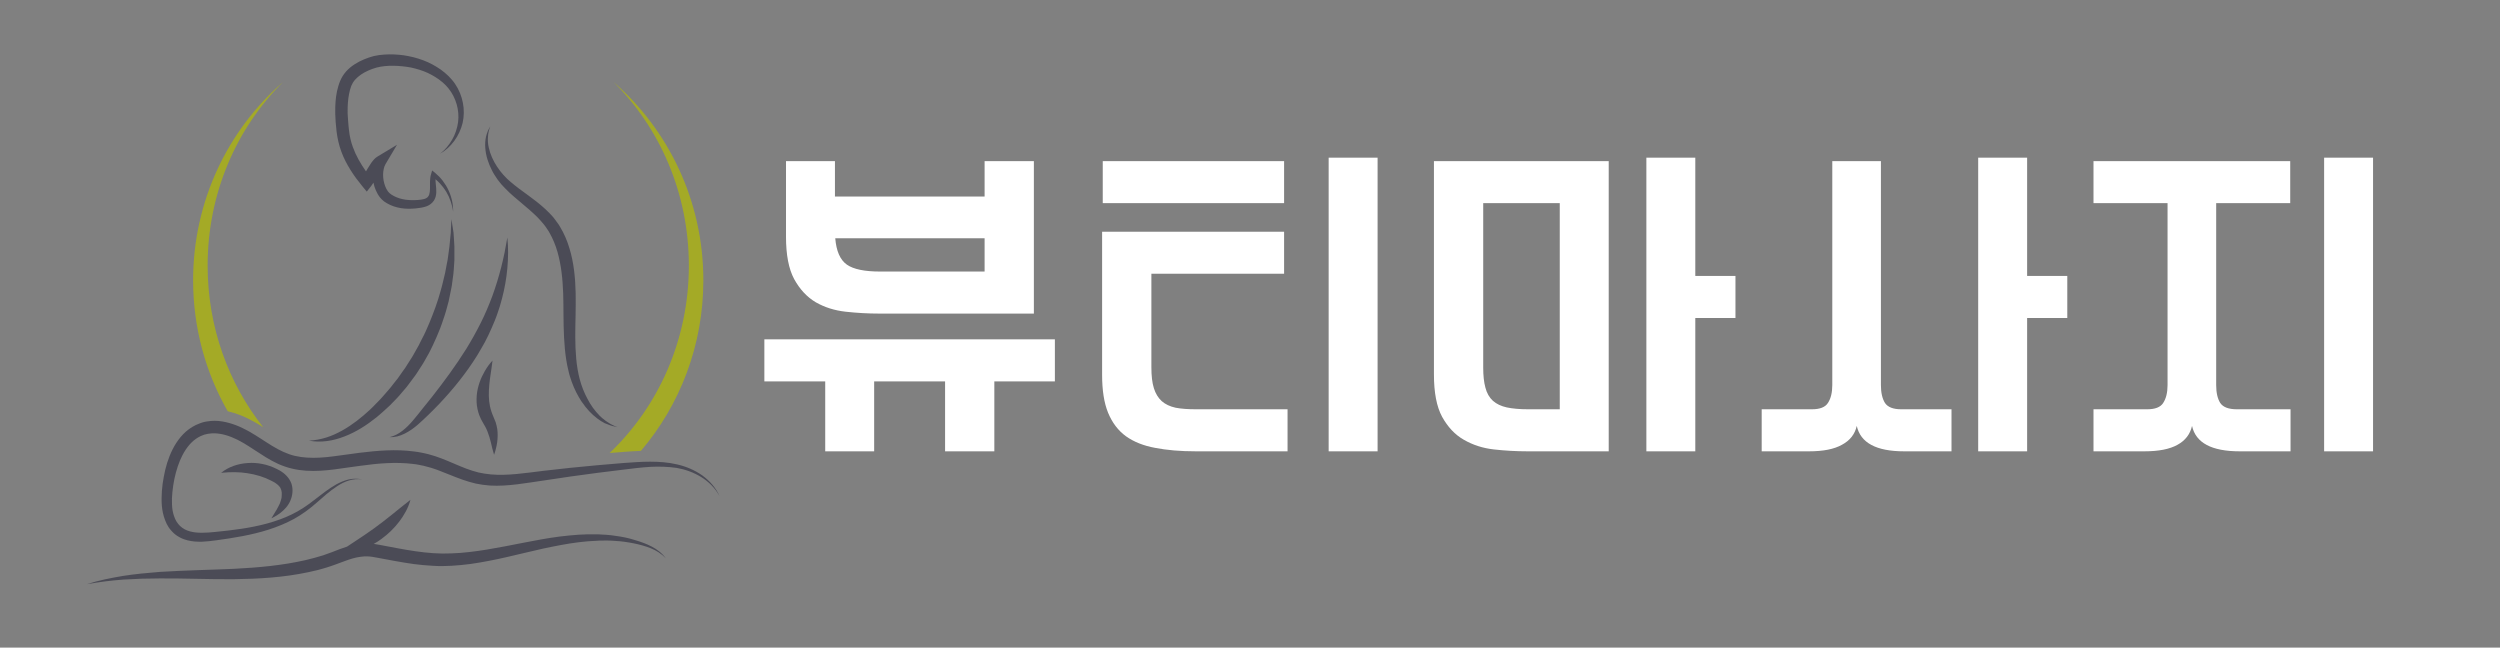 <?xml version="1.0" encoding="UTF-8"?>
<svg xmlns="http://www.w3.org/2000/svg" xmlns:xlink="http://www.w3.org/1999/xlink" width="166" zoomAndPan="magnify" viewBox="0 0 124.5 32.25" height="43" preserveAspectRatio="xMidYMid meet" version="1.2">
  <rect x="0" y="0" width="124.5" height="32.25" fill="#808080" stroke="none"/>
  <defs>
    <clipPath id="4b15080bb4">
      <path d="M 15 2.711 L 31 2.711 L 31 23 L 15 23 Z M 15 2.711 "></path>
    </clipPath>
    <clipPath id="b7258e2095">
      <path d="M 8 20 L 35.84 20 L 35.84 27 L 8 27 Z M 8 20 "></path>
    </clipPath>
    <clipPath id="6259e831e2">
      <path d="M 4.32 24 L 34 24 L 34 29.09 L 4.32 29.09 Z M 4.32 24 "></path>
    </clipPath>
    <clipPath id="cd20cbff11">
      <path d="M 30 4 L 35.84 4 L 35.84 23 L 30 23 Z M 30 4 "></path>
    </clipPath>
  </defs>
  <g id="864c155201">
    <g clip-rule="nonzero" clip-path="url(#4b15080bb4)">
      <path style=" stroke:none;fill-rule:nonzero;fill:#4b4b56;fill-opacity:1;" d="M 21.914 7.656 C 22.039 7.559 22.152 7.453 22.254 7.332 C 22.355 7.211 22.441 7.086 22.52 6.949 C 22.598 6.816 22.66 6.676 22.707 6.531 C 22.758 6.387 22.789 6.238 22.812 6.086 C 22.891 5.484 22.703 4.867 22.344 4.414 C 22.168 4.188 21.938 4 21.691 3.844 C 21.566 3.766 21.438 3.695 21.305 3.633 C 21.172 3.574 21.035 3.52 20.898 3.477 C 20.758 3.43 20.613 3.398 20.469 3.363 C 20.324 3.336 20.18 3.316 20.031 3.301 C 19.742 3.27 19.441 3.266 19.156 3.293 C 19.012 3.309 18.875 3.332 18.746 3.367 C 18.609 3.406 18.473 3.453 18.344 3.512 C 18.086 3.625 17.852 3.781 17.684 3.969 C 17.645 4.016 17.605 4.066 17.574 4.117 C 17.543 4.168 17.52 4.215 17.492 4.281 C 17.445 4.406 17.41 4.539 17.383 4.68 C 17.328 4.961 17.309 5.258 17.312 5.559 C 17.312 5.633 17.312 5.711 17.32 5.785 C 17.324 5.863 17.328 5.934 17.336 6.016 C 17.348 6.176 17.359 6.328 17.379 6.477 C 17.41 6.773 17.473 7.055 17.574 7.328 C 17.727 7.754 17.957 8.152 18.227 8.535 L 18.32 8.375 C 18.379 8.281 18.438 8.184 18.508 8.082 C 18.543 8.035 18.582 7.984 18.629 7.934 C 18.68 7.883 18.734 7.832 18.812 7.789 L 19.77 7.211 L 19.195 8.18 C 19.176 8.215 19.16 8.25 19.145 8.289 C 19.129 8.328 19.117 8.371 19.109 8.418 C 19.09 8.508 19.078 8.605 19.078 8.699 C 19.078 8.898 19.113 9.098 19.184 9.277 C 19.215 9.367 19.262 9.449 19.312 9.52 C 19.34 9.555 19.363 9.586 19.395 9.613 C 19.402 9.621 19.41 9.625 19.418 9.633 L 19.43 9.641 L 19.441 9.652 L 19.5 9.695 C 19.664 9.801 19.848 9.875 20.051 9.918 C 20.148 9.941 20.254 9.953 20.359 9.961 C 20.461 9.969 20.566 9.969 20.676 9.965 C 20.727 9.961 20.781 9.961 20.836 9.957 C 20.891 9.949 20.941 9.945 20.992 9.938 C 21.09 9.922 21.18 9.902 21.242 9.859 C 21.273 9.84 21.301 9.82 21.32 9.789 C 21.344 9.758 21.363 9.727 21.375 9.688 C 21.402 9.605 21.41 9.504 21.414 9.395 C 21.418 9.285 21.41 9.168 21.414 9.047 C 21.418 8.926 21.426 8.797 21.469 8.668 L 21.52 8.488 L 21.656 8.598 C 21.801 8.719 21.934 8.852 22.047 9 C 22.16 9.148 22.258 9.309 22.336 9.477 C 22.414 9.645 22.473 9.82 22.512 10 C 22.551 10.18 22.57 10.363 22.566 10.543 C 22.543 10.363 22.5 10.188 22.441 10.02 C 22.383 9.852 22.309 9.691 22.219 9.543 C 22.129 9.395 22.02 9.254 21.902 9.129 C 21.836 9.059 21.762 8.988 21.688 8.926 C 21.688 8.965 21.688 9.004 21.691 9.039 C 21.699 9.148 21.715 9.262 21.723 9.387 C 21.73 9.508 21.734 9.641 21.699 9.781 C 21.684 9.852 21.648 9.926 21.609 9.988 C 21.566 10.055 21.512 10.113 21.449 10.16 C 21.324 10.258 21.188 10.297 21.066 10.324 C 21.008 10.34 20.945 10.348 20.887 10.355 C 20.828 10.367 20.766 10.375 20.707 10.379 C 20.469 10.402 20.223 10.406 19.977 10.367 C 19.73 10.328 19.48 10.25 19.254 10.113 L 19.172 10.059 L 19.148 10.047 L 19.129 10.031 C 19.113 10.02 19.098 10.008 19.086 9.996 C 19.027 9.949 18.977 9.895 18.93 9.84 C 18.84 9.727 18.773 9.605 18.719 9.484 C 18.664 9.359 18.625 9.23 18.598 9.098 C 18.566 9.148 18.531 9.203 18.488 9.258 L 18.266 9.543 L 18.031 9.258 C 17.93 9.129 17.828 9.004 17.73 8.871 C 17.633 8.738 17.539 8.602 17.453 8.461 C 17.277 8.18 17.117 7.875 17 7.555 C 16.879 7.23 16.805 6.891 16.762 6.555 C 16.742 6.387 16.727 6.223 16.715 6.066 C 16.711 5.988 16.703 5.902 16.703 5.82 C 16.695 5.734 16.695 5.652 16.695 5.566 C 16.691 5.23 16.711 4.895 16.781 4.551 C 16.82 4.379 16.867 4.207 16.938 4.035 C 16.973 3.953 17.02 3.859 17.07 3.777 C 17.125 3.695 17.184 3.617 17.246 3.547 C 17.371 3.41 17.516 3.293 17.664 3.199 C 17.812 3.102 17.969 3.023 18.129 2.957 C 18.285 2.891 18.449 2.836 18.609 2.793 C 18.785 2.75 18.957 2.73 19.125 2.719 C 19.293 2.707 19.453 2.703 19.617 2.711 C 19.781 2.719 19.945 2.73 20.109 2.754 C 20.273 2.781 20.438 2.812 20.598 2.852 C 20.758 2.895 20.914 2.941 21.07 3 C 21.227 3.059 21.379 3.125 21.523 3.203 C 21.668 3.281 21.812 3.371 21.949 3.465 C 22.086 3.562 22.215 3.672 22.336 3.789 C 22.453 3.906 22.57 4.039 22.664 4.18 C 22.855 4.465 22.988 4.785 23.051 5.117 C 23.117 5.449 23.113 5.793 23.039 6.121 C 22.879 6.781 22.461 7.344 21.914 7.656 Z M 30.234 21.121 C 30.398 21.195 30.578 21.242 30.754 21.273 L 30.629 21.223 C 30.59 21.203 30.547 21.188 30.508 21.168 L 30.391 21.105 L 30.363 21.09 L 30.336 21.07 L 30.281 21.035 C 30.242 21.008 30.203 20.988 30.168 20.961 L 30.066 20.879 C 30.047 20.867 30.031 20.852 30.012 20.84 L 29.965 20.797 L 29.867 20.707 C 29.617 20.457 29.414 20.168 29.254 19.859 C 29.086 19.551 28.961 19.223 28.871 18.887 C 28.781 18.551 28.727 18.203 28.695 17.852 C 28.629 17.145 28.648 16.43 28.664 15.703 C 28.668 15.336 28.676 14.973 28.668 14.598 C 28.66 14.223 28.637 13.852 28.59 13.477 C 28.543 13.098 28.469 12.723 28.355 12.355 C 28.246 11.988 28.09 11.621 27.887 11.289 C 27.859 11.246 27.836 11.203 27.809 11.164 L 27.723 11.047 C 27.668 10.965 27.605 10.891 27.547 10.812 C 27.418 10.668 27.285 10.527 27.145 10.402 C 26.867 10.145 26.57 9.922 26.281 9.711 C 25.988 9.5 25.703 9.293 25.438 9.066 L 25.34 8.98 C 25.309 8.953 25.277 8.926 25.246 8.895 C 25.188 8.836 25.129 8.773 25.07 8.711 C 24.953 8.582 24.852 8.445 24.754 8.301 C 24.566 8.012 24.414 7.691 24.34 7.348 C 24.301 7.176 24.285 7 24.301 6.82 C 24.301 6.73 24.316 6.645 24.336 6.555 C 24.355 6.469 24.383 6.383 24.414 6.297 C 24.316 6.449 24.246 6.625 24.203 6.809 C 24.184 6.902 24.168 6.996 24.164 7.09 C 24.16 7.184 24.16 7.281 24.168 7.375 C 24.195 7.754 24.316 8.125 24.488 8.461 C 24.57 8.633 24.676 8.793 24.785 8.949 C 24.84 9.023 24.898 9.098 24.961 9.172 C 24.992 9.207 25.027 9.242 25.059 9.277 L 25.156 9.379 C 25.285 9.516 25.422 9.641 25.559 9.762 C 25.699 9.883 25.836 10 25.973 10.113 C 26.25 10.348 26.52 10.574 26.762 10.816 C 26.883 10.938 26.992 11.066 27.098 11.195 C 27.148 11.262 27.203 11.328 27.242 11.398 L 27.312 11.5 C 27.332 11.535 27.352 11.574 27.375 11.609 C 27.539 11.902 27.668 12.215 27.762 12.543 C 27.855 12.871 27.922 13.215 27.965 13.562 C 28.012 13.91 28.031 14.266 28.047 14.621 C 28.059 14.977 28.059 15.34 28.062 15.703 C 28.066 16.07 28.07 16.434 28.09 16.805 C 28.109 17.176 28.141 17.551 28.199 17.922 C 28.227 18.105 28.266 18.293 28.312 18.477 L 28.344 18.613 L 28.383 18.75 C 28.41 18.84 28.441 18.93 28.473 19.02 L 28.5 19.086 L 28.527 19.156 L 28.578 19.285 C 28.617 19.375 28.656 19.457 28.699 19.543 C 28.746 19.625 28.785 19.711 28.836 19.793 L 28.91 19.914 L 28.945 19.973 L 28.988 20.031 C 29.199 20.344 29.453 20.625 29.754 20.848 L 29.867 20.926 L 29.926 20.969 C 29.945 20.98 29.969 20.988 29.988 21 L 30.105 21.07 C 30.148 21.086 30.191 21.102 30.234 21.121 Z M 24.523 14.73 C 24.352 15.191 24.16 15.645 23.941 16.082 L 23.773 16.406 C 23.715 16.516 23.656 16.625 23.598 16.73 L 23.414 17.051 C 23.352 17.152 23.289 17.258 23.227 17.363 C 22.707 18.195 22.121 18.992 21.508 19.773 L 21.273 20.066 L 21.039 20.355 C 20.883 20.551 20.73 20.75 20.57 20.934 C 20.492 21.027 20.41 21.117 20.324 21.203 C 20.238 21.289 20.148 21.371 20.051 21.445 C 19.863 21.594 19.648 21.711 19.402 21.77 C 19.527 21.777 19.656 21.762 19.781 21.734 C 19.906 21.703 20.027 21.656 20.145 21.598 C 20.379 21.484 20.59 21.332 20.785 21.168 C 20.883 21.082 20.98 20.996 21.07 20.91 C 21.164 20.824 21.254 20.734 21.344 20.648 C 21.527 20.473 21.703 20.293 21.879 20.109 C 22.57 19.379 23.215 18.582 23.758 17.711 C 23.824 17.602 23.891 17.488 23.953 17.379 C 24.02 17.27 24.082 17.156 24.145 17.043 C 24.203 16.926 24.262 16.812 24.32 16.695 C 24.375 16.578 24.43 16.461 24.48 16.344 C 24.531 16.227 24.582 16.105 24.633 15.984 C 24.656 15.926 24.68 15.867 24.703 15.805 C 24.727 15.746 24.746 15.684 24.77 15.621 C 24.859 15.379 24.93 15.133 24.996 14.883 C 25.129 14.383 25.219 13.875 25.266 13.359 C 25.312 12.848 25.32 12.336 25.266 11.828 C 25.223 12.078 25.176 12.328 25.129 12.574 C 25.078 12.82 25.023 13.062 24.961 13.305 C 24.836 13.793 24.691 14.266 24.523 14.73 Z M 17.039 21.441 C 16.785 21.582 16.523 21.703 16.246 21.789 C 15.969 21.875 15.68 21.93 15.383 21.945 C 15.676 22 15.98 22.004 16.281 21.965 C 16.586 21.926 16.879 21.844 17.168 21.73 C 17.742 21.508 18.262 21.172 18.742 20.789 C 18.863 20.695 18.973 20.59 19.086 20.492 L 19.258 20.336 C 19.312 20.285 19.371 20.234 19.426 20.18 C 19.641 19.961 19.859 19.746 20.051 19.504 L 20.203 19.328 L 20.273 19.242 C 20.301 19.211 20.32 19.18 20.344 19.148 L 20.621 18.777 L 20.688 18.688 C 20.711 18.656 20.73 18.621 20.754 18.59 L 20.879 18.395 L 21.004 18.203 L 21.066 18.105 L 21.125 18.004 L 21.352 17.602 C 21.371 17.566 21.391 17.535 21.406 17.5 L 21.457 17.395 L 21.559 17.188 C 21.695 16.91 21.809 16.625 21.926 16.336 C 21.953 16.27 21.98 16.191 22.004 16.121 L 22.078 15.902 C 22.129 15.754 22.18 15.609 22.219 15.461 L 22.34 15.016 C 22.359 14.941 22.371 14.867 22.387 14.789 L 22.48 14.336 C 22.488 14.297 22.492 14.262 22.5 14.223 L 22.516 14.105 C 22.539 13.957 22.559 13.805 22.578 13.648 C 22.586 13.57 22.59 13.496 22.598 13.422 L 22.629 12.961 C 22.633 12.887 22.629 12.809 22.629 12.734 L 22.629 12.273 C 22.625 12.125 22.609 11.969 22.602 11.816 L 22.586 11.59 C 22.574 11.516 22.562 11.438 22.551 11.363 C 22.527 11.211 22.508 11.062 22.48 10.914 C 22.473 11.066 22.465 11.219 22.457 11.367 L 22.449 11.594 L 22.426 11.816 C 22.41 11.965 22.402 12.117 22.383 12.266 L 22.324 12.707 C 22.312 12.781 22.305 12.855 22.293 12.93 L 22.25 13.148 C 22.223 13.297 22.199 13.441 22.168 13.586 C 22.094 13.875 22.039 14.164 21.953 14.449 C 21.801 15.02 21.594 15.57 21.371 16.109 C 21.312 16.246 21.254 16.379 21.195 16.512 L 21.148 16.609 C 21.137 16.645 21.117 16.676 21.102 16.707 L 21 16.902 L 20.902 17.098 L 20.855 17.195 C 20.84 17.227 20.82 17.262 20.801 17.289 L 20.586 17.672 L 20.531 17.766 L 20.473 17.859 L 20.238 18.227 C 20.219 18.258 20.199 18.289 20.18 18.32 L 20.117 18.406 L 19.863 18.766 C 19.844 18.793 19.824 18.824 19.801 18.855 L 19.734 18.938 L 19.598 19.109 C 19.426 19.344 19.227 19.555 19.035 19.777 C 18.988 19.836 18.938 19.883 18.887 19.938 L 18.734 20.094 C 18.633 20.199 18.531 20.305 18.426 20.402 C 17.996 20.801 17.543 21.16 17.039 21.441 Z M 24.402 20.238 C 24.328 19.902 24.332 19.539 24.367 19.156 C 24.402 18.773 24.48 18.379 24.527 17.957 C 24.383 18.109 24.262 18.281 24.152 18.465 C 24.047 18.645 23.953 18.84 23.883 19.043 C 23.812 19.246 23.762 19.465 23.742 19.691 C 23.723 19.914 23.73 20.148 23.781 20.379 C 23.793 20.434 23.812 20.492 23.824 20.547 L 23.84 20.59 L 23.852 20.633 L 23.883 20.715 C 23.926 20.824 23.98 20.926 24.031 21.016 C 24.082 21.105 24.129 21.188 24.172 21.262 C 24.211 21.336 24.25 21.418 24.281 21.5 C 24.348 21.668 24.402 21.852 24.449 22.047 C 24.496 22.242 24.539 22.445 24.605 22.648 C 24.641 22.551 24.672 22.449 24.695 22.348 C 24.723 22.242 24.742 22.141 24.758 22.035 C 24.789 21.824 24.793 21.602 24.766 21.379 C 24.746 21.266 24.723 21.152 24.688 21.039 C 24.648 20.93 24.605 20.828 24.566 20.738 C 24.527 20.645 24.492 20.566 24.469 20.484 C 24.441 20.406 24.422 20.32 24.402 20.238 Z M 24.402 20.238 "></path>
    </g>
    <g clip-rule="nonzero" clip-path="url(#b7258e2095)">
      <path style=" stroke:none;fill-rule:nonzero;fill:#4b4b56;fill-opacity:1;" d="M 32.375 23.25 C 31.934 23.277 31.496 23.332 31.055 23.387 C 30.172 23.492 29.293 23.605 28.414 23.73 L 27.098 23.926 C 26.656 23.988 26.219 24.062 25.77 24.117 C 25.32 24.172 24.859 24.207 24.395 24.18 C 24.16 24.164 23.926 24.129 23.695 24.082 C 23.461 24.027 23.238 23.961 23.02 23.883 C 22.586 23.73 22.176 23.547 21.773 23.398 C 21.57 23.324 21.371 23.262 21.164 23.215 C 21.141 23.207 21.113 23.203 21.09 23.195 L 21.012 23.18 L 20.859 23.148 L 20.703 23.121 C 20.648 23.113 20.598 23.105 20.547 23.102 C 19.703 23 18.832 23.074 17.961 23.195 C 17.746 23.223 17.527 23.258 17.305 23.285 C 17.086 23.32 16.863 23.352 16.637 23.379 C 16.188 23.434 15.723 23.473 15.25 23.441 C 15.016 23.426 14.773 23.395 14.539 23.336 C 14.305 23.281 14.07 23.199 13.852 23.102 C 13.414 22.902 13.031 22.641 12.656 22.398 C 12.473 22.277 12.285 22.156 12.105 22.051 C 11.922 21.945 11.734 21.848 11.543 21.773 C 11.164 21.621 10.766 21.539 10.398 21.598 C 10.375 21.602 10.352 21.602 10.328 21.609 L 10.262 21.625 C 10.238 21.629 10.215 21.633 10.191 21.641 C 10.168 21.648 10.148 21.652 10.125 21.664 C 10.039 21.695 9.953 21.734 9.871 21.781 C 9.711 21.875 9.562 22 9.434 22.148 C 9.176 22.449 8.984 22.828 8.852 23.23 C 8.715 23.637 8.629 24.066 8.586 24.5 C 8.562 24.715 8.555 24.926 8.566 25.137 C 8.574 25.344 8.609 25.547 8.676 25.727 C 8.801 26.098 9.078 26.363 9.453 26.461 C 9.547 26.488 9.645 26.504 9.746 26.516 C 9.844 26.527 9.949 26.531 10.055 26.531 C 10.266 26.531 10.48 26.516 10.699 26.492 C 11.578 26.406 12.457 26.301 13.301 26.07 C 13.723 25.953 14.137 25.812 14.531 25.617 C 14.926 25.426 15.289 25.184 15.641 24.906 C 15.996 24.637 16.344 24.348 16.742 24.125 C 16.941 24.016 17.152 23.926 17.371 23.875 C 17.59 23.828 17.824 23.828 18.039 23.875 C 17.82 23.844 17.598 23.863 17.383 23.926 C 17.172 23.988 16.977 24.09 16.793 24.211 C 16.422 24.449 16.09 24.754 15.754 25.047 C 15.418 25.344 15.043 25.621 14.645 25.84 C 14.246 26.059 13.824 26.23 13.391 26.371 C 12.527 26.648 11.633 26.789 10.75 26.91 C 10.527 26.938 10.301 26.969 10.066 26.977 C 9.949 26.98 9.832 26.977 9.711 26.969 C 9.59 26.957 9.469 26.941 9.344 26.91 C 9.223 26.879 9.102 26.84 8.984 26.777 C 8.957 26.766 8.926 26.746 8.898 26.73 C 8.871 26.715 8.844 26.699 8.816 26.68 C 8.789 26.66 8.762 26.641 8.734 26.621 L 8.66 26.559 C 8.609 26.516 8.566 26.461 8.52 26.414 C 8.496 26.391 8.477 26.363 8.457 26.34 C 8.438 26.312 8.418 26.285 8.398 26.258 C 8.328 26.148 8.266 26.031 8.223 25.906 C 8.129 25.668 8.078 25.418 8.059 25.172 C 8.039 24.93 8.047 24.688 8.062 24.449 C 8.078 24.211 8.113 23.98 8.156 23.746 C 8.199 23.512 8.254 23.277 8.324 23.051 C 8.469 22.598 8.676 22.145 9 21.758 C 9.164 21.562 9.359 21.391 9.582 21.258 C 9.695 21.191 9.812 21.133 9.934 21.09 C 9.961 21.078 9.996 21.07 10.027 21.055 C 10.059 21.047 10.086 21.035 10.117 21.027 L 10.215 21.004 C 10.246 20.996 10.277 20.992 10.309 20.988 C 10.566 20.945 10.824 20.945 11.066 20.988 C 11.312 21.027 11.547 21.098 11.773 21.184 C 11.996 21.27 12.207 21.379 12.414 21.492 C 12.617 21.609 12.812 21.73 13 21.852 C 13.379 22.098 13.738 22.336 14.113 22.504 C 14.301 22.59 14.492 22.656 14.688 22.703 C 14.887 22.75 15.09 22.777 15.297 22.789 C 15.711 22.816 16.137 22.785 16.57 22.73 C 17 22.68 17.441 22.605 17.891 22.551 C 18.336 22.496 18.785 22.449 19.242 22.43 C 19.699 22.41 20.164 22.422 20.625 22.484 C 20.684 22.488 20.742 22.496 20.801 22.508 L 20.973 22.539 L 21.145 22.574 L 21.227 22.594 C 21.258 22.602 21.285 22.605 21.312 22.613 C 21.543 22.672 21.766 22.746 21.98 22.828 C 22.41 22.992 22.812 23.184 23.215 23.336 C 23.418 23.41 23.617 23.477 23.82 23.527 C 24.023 23.574 24.227 23.605 24.441 23.625 C 24.859 23.664 25.293 23.645 25.727 23.605 C 26.16 23.566 26.602 23.504 27.047 23.449 C 27.488 23.395 27.93 23.348 28.375 23.301 C 29.262 23.211 30.148 23.129 31.035 23.059 C 31.48 23.027 31.926 22.992 32.375 22.992 C 32.828 22.992 33.281 23.023 33.727 23.129 C 34.168 23.23 34.594 23.41 34.969 23.672 C 35.336 23.938 35.652 24.289 35.832 24.707 C 35.617 24.305 35.289 23.984 34.914 23.754 C 34.539 23.523 34.121 23.375 33.695 23.301 C 33.25 23.238 32.812 23.227 32.375 23.25 Z M 32.375 23.25 "></path>
    </g>
    <g clip-rule="nonzero" clip-path="url(#6259e831e2)">
      <path style=" stroke:none;fill-rule:nonzero;fill:#4b4b56;fill-opacity:1;" d="M 5.223 28.852 C 5.52 28.785 5.824 28.734 6.129 28.68 C 6.738 28.586 7.352 28.527 7.965 28.48 C 8.578 28.441 9.191 28.418 9.805 28.395 L 10.723 28.363 C 11.027 28.355 11.332 28.344 11.637 28.328 C 12.852 28.266 14.059 28.16 15.227 27.891 C 15.371 27.855 15.516 27.816 15.66 27.781 C 15.734 27.762 15.805 27.738 15.875 27.719 C 15.945 27.695 16.02 27.676 16.09 27.656 C 16.363 27.566 16.645 27.453 16.938 27.34 C 17.047 27.301 17.164 27.258 17.281 27.223 C 17.422 27.129 17.566 27.039 17.707 26.941 C 18.023 26.738 18.332 26.523 18.633 26.309 C 18.934 26.09 19.227 25.863 19.523 25.625 C 19.82 25.391 20.109 25.141 20.441 24.891 C 20.332 25.297 20.125 25.656 19.879 25.98 C 19.629 26.309 19.332 26.594 19 26.836 C 18.879 26.93 18.746 27.012 18.613 27.086 C 18.629 27.09 18.648 27.094 18.668 27.094 L 18.898 27.133 C 20.109 27.359 21.285 27.617 22.469 27.559 C 22.766 27.551 23.066 27.527 23.363 27.492 C 23.66 27.457 23.957 27.418 24.258 27.367 C 24.855 27.27 25.453 27.148 26.055 27.031 C 26.656 26.914 27.266 26.797 27.879 26.719 C 28.188 26.684 28.496 26.648 28.805 26.629 C 29.117 26.609 29.43 26.602 29.738 26.609 L 29.855 26.613 C 29.895 26.613 29.934 26.617 29.973 26.621 C 30.051 26.625 30.129 26.629 30.203 26.633 C 30.359 26.648 30.512 26.66 30.668 26.688 C 30.82 26.703 30.973 26.738 31.129 26.766 C 31.281 26.801 31.43 26.832 31.578 26.883 C 31.875 26.969 32.172 27.07 32.449 27.215 C 32.727 27.359 32.984 27.555 33.16 27.812 C 32.953 27.578 32.688 27.418 32.41 27.305 C 32.129 27.191 31.832 27.113 31.539 27.055 C 31.391 27.023 31.242 27.004 31.09 26.98 C 30.941 26.965 30.793 26.941 30.641 26.938 C 30.488 26.922 30.34 26.922 30.188 26.918 C 30.113 26.918 30.039 26.922 29.961 26.922 C 29.926 26.922 29.887 26.922 29.852 26.922 L 29.738 26.93 C 29.137 26.949 28.535 27.031 27.941 27.141 C 27.645 27.195 27.344 27.258 27.047 27.32 C 26.75 27.387 26.453 27.457 26.156 27.527 L 25.258 27.738 C 24.957 27.809 24.656 27.871 24.352 27.93 C 24.047 27.988 23.738 28.043 23.43 28.086 C 23.117 28.125 22.805 28.16 22.492 28.176 C 22.414 28.18 22.332 28.184 22.254 28.184 C 22.176 28.188 22.098 28.191 22.02 28.191 C 21.938 28.191 21.859 28.191 21.781 28.188 C 21.703 28.184 21.621 28.184 21.543 28.176 C 21.227 28.16 20.914 28.129 20.605 28.09 C 19.984 28.004 19.379 27.883 18.781 27.773 L 18.559 27.734 C 18.492 27.727 18.43 27.711 18.363 27.711 C 18.23 27.699 18.098 27.707 17.965 27.727 C 17.699 27.758 17.43 27.844 17.148 27.949 C 16.867 28.051 16.574 28.168 16.266 28.262 C 16.188 28.285 16.113 28.305 16.039 28.328 C 15.961 28.348 15.887 28.371 15.812 28.391 C 15.656 28.426 15.508 28.465 15.352 28.496 C 14.738 28.625 14.121 28.711 13.5 28.762 C 12.883 28.816 12.266 28.836 11.648 28.844 C 10.418 28.855 9.195 28.797 7.977 28.805 C 7.363 28.805 6.754 28.824 6.148 28.863 C 5.844 28.887 5.539 28.914 5.238 28.953 C 4.934 28.988 4.633 29.043 4.332 29.09 C 4.625 28.996 4.922 28.918 5.223 28.852 Z M 5.223 28.852 "></path>
    </g>
    <path style=" stroke:none;fill-rule:nonzero;fill:#4b4b56;fill-opacity:1;" d="M 13.969 24.309 C 13.953 24.281 13.938 24.25 13.914 24.227 C 13.828 24.117 13.676 24.02 13.492 23.93 C 13.129 23.746 12.734 23.629 12.32 23.566 C 11.906 23.5 11.477 23.5 11.012 23.547 C 11.195 23.395 11.406 23.285 11.629 23.203 C 11.855 23.121 12.094 23.074 12.34 23.059 C 12.824 23.023 13.324 23.125 13.77 23.348 C 13.883 23.398 13.996 23.465 14.105 23.547 C 14.215 23.633 14.324 23.738 14.41 23.875 C 14.453 23.941 14.488 24.016 14.516 24.09 C 14.539 24.164 14.555 24.242 14.562 24.32 C 14.578 24.473 14.559 24.617 14.523 24.754 C 14.484 24.891 14.43 25.016 14.355 25.129 C 14.285 25.242 14.195 25.336 14.109 25.418 C 14.02 25.504 13.922 25.578 13.824 25.641 C 13.723 25.703 13.625 25.762 13.516 25.812 C 13.574 25.707 13.637 25.609 13.699 25.508 C 13.762 25.414 13.816 25.316 13.863 25.219 C 13.891 25.172 13.914 25.125 13.934 25.078 C 13.953 25.027 13.973 24.98 13.984 24.934 C 14 24.887 14.008 24.844 14.02 24.797 C 14.027 24.746 14.031 24.703 14.031 24.656 C 14.039 24.57 14.031 24.48 14.008 24.41 C 14 24.375 13.98 24.344 13.969 24.309 Z M 13.969 24.309 "></path>
    <path style=" stroke:none;fill-rule:nonzero;fill:#a4aa26;fill-opacity:1;" d="M 10.34 13.227 C 10.34 16.289 11.379 19.094 13.109 21.277 C 12.969 21.188 12.824 21.098 12.672 21.016 C 12.418 20.871 12.184 20.758 11.961 20.672 C 11.746 20.59 11.543 20.527 11.34 20.48 C 10.246 18.566 9.617 16.336 9.617 13.961 C 9.617 10.004 11.359 6.457 14.098 4.082 C 11.781 6.371 10.34 9.625 10.34 13.227 Z M 10.34 13.227 "></path>
    <g clip-rule="nonzero" clip-path="url(#cd20cbff11)">
      <path style=" stroke:none;fill-rule:nonzero;fill:#a4aa26;fill-opacity:1;" d="M 31.051 22.504 L 30.988 22.512 C 30.781 22.523 30.57 22.543 30.359 22.559 C 32.781 20.258 34.305 16.93 34.305 13.227 C 34.305 9.621 32.859 6.367 30.547 4.078 C 33.285 6.457 35.027 10 35.027 13.957 C 35.027 17.207 33.855 20.18 31.918 22.453 C 31.625 22.465 31.336 22.484 31.051 22.504 Z M 31.051 22.504 "></path>
    </g>
    <g style="fill:#ffffff;fill-opacity:1;">
      <g transform="translate(37.049, 20.523)">
        <path style="stroke:none" d="M 4.531 -10.734 L 11.984 -10.734 L 11.984 -12.5 L 14.438 -12.5 L 14.438 -4.906 L 6.75 -4.906 C 6.188 -4.906 5.625 -4.938 5.062 -5 C 4.508 -5.062 4.016 -5.219 3.578 -5.469 C 3.141 -5.727 2.781 -6.113 2.5 -6.625 C 2.227 -7.133 2.094 -7.836 2.094 -8.734 L 2.094 -12.5 L 4.531 -12.5 Z M 10.016 -1.531 L 6.484 -1.531 L 6.484 1.953 L 4.047 1.953 L 4.047 -1.531 L 1.016 -1.531 L 1.016 -3.625 L 15.484 -3.625 L 15.484 -1.531 L 12.469 -1.531 L 12.469 1.953 L 10.016 1.953 Z M 11.984 -8.656 L 4.547 -8.656 C 4.598 -8.02 4.789 -7.582 5.125 -7.344 C 5.457 -7.113 6.008 -7 6.781 -7 L 11.984 -7 Z M 11.984 -8.656 "></path>
      </g>
    </g>
    <g style="fill:#ffffff;fill-opacity:1;">
      <g transform="translate(53.573, 20.523)">
        <path style="stroke:none" d="M 12.594 -12.672 L 15.031 -12.672 L 15.031 1.953 L 12.594 1.953 Z M 10.375 -8.984 L 10.375 -6.891 L 3.766 -6.891 L 3.766 -2.234 C 3.766 -1.805 3.805 -1.457 3.891 -1.188 C 3.973 -0.926 4.102 -0.711 4.281 -0.547 C 4.457 -0.391 4.688 -0.281 4.969 -0.219 C 5.25 -0.164 5.594 -0.141 6 -0.141 L 10.547 -0.141 L 10.547 1.953 L 5.984 1.953 C 5.211 1.953 4.535 1.895 3.953 1.781 C 3.379 1.676 2.895 1.484 2.5 1.203 C 2.113 0.922 1.816 0.531 1.609 0.031 C 1.41 -0.457 1.312 -1.086 1.312 -1.859 L 1.312 -8.984 Z M 1.344 -12.5 L 10.375 -12.5 L 10.375 -10.406 L 1.344 -10.406 Z M 1.344 -12.5 "></path>
      </g>
    </g>
    <g style="fill:#ffffff;fill-opacity:1;">
      <g transform="translate(70.098, 20.523)">
        <path style="stroke:none" d="M 1.312 -12.5 L 10.016 -12.5 L 10.016 1.953 L 5.984 1.953 C 5.422 1.953 4.859 1.922 4.297 1.859 C 3.742 1.797 3.242 1.633 2.797 1.375 C 2.359 1.125 2 0.742 1.719 0.234 C 1.445 -0.273 1.312 -0.977 1.312 -1.875 Z M 11.891 -12.672 L 14.328 -12.672 L 14.328 -6.781 L 16.328 -6.781 L 16.328 -4.688 L 14.328 -4.688 L 14.328 1.953 L 11.891 1.953 Z M 3.766 -10.406 L 3.766 -2.219 C 3.766 -1.82 3.801 -1.488 3.875 -1.219 C 3.945 -0.945 4.07 -0.727 4.25 -0.562 C 4.426 -0.406 4.656 -0.297 4.938 -0.234 C 5.227 -0.172 5.586 -0.141 6.016 -0.141 L 7.578 -0.141 L 7.578 -10.406 Z M 3.766 -10.406 "></path>
      </g>
    </g>
    <g style="fill:#ffffff;fill-opacity:1;">
      <g transform="translate(86.623, 20.523)">
        <path style="stroke:none" d="M 7.047 -12.5 L 7.047 -1.344 C 7.047 -0.969 7.113 -0.672 7.25 -0.453 C 7.395 -0.242 7.664 -0.141 8.062 -0.141 L 10.562 -0.141 L 10.562 1.953 L 8.203 1.953 C 6.816 1.953 6.031 1.531 5.844 0.688 C 5.75 1.102 5.504 1.414 5.109 1.625 C 4.723 1.844 4.176 1.953 3.469 1.953 L 1.109 1.953 L 1.109 -0.141 L 3.609 -0.141 C 4.004 -0.141 4.27 -0.242 4.406 -0.453 C 4.551 -0.672 4.625 -0.969 4.625 -1.344 L 4.625 -12.5 Z M 11.891 -12.672 L 14.328 -12.672 L 14.328 -6.781 L 16.328 -6.781 L 16.328 -4.688 L 14.328 -4.688 L 14.328 1.953 L 11.891 1.953 Z M 11.891 -12.672 "></path>
      </g>
    </g>
    <g style="fill:#ffffff;fill-opacity:1;">
      <g transform="translate(103.147, 20.523)">
        <path style="stroke:none" d="M 1.109 -12.5 L 10.906 -12.5 L 10.906 -10.406 L 7.219 -10.406 L 7.219 -1.344 C 7.219 -0.969 7.285 -0.672 7.422 -0.453 C 7.566 -0.242 7.844 -0.141 8.25 -0.141 L 10.922 -0.141 L 10.922 1.953 L 8.391 1.953 C 6.992 1.953 6.203 1.531 6.016 0.688 C 5.922 1.102 5.68 1.414 5.297 1.625 C 4.91 1.844 4.359 1.953 3.641 1.953 L 1.109 1.953 L 1.109 -0.141 L 3.781 -0.141 C 4.176 -0.141 4.441 -0.242 4.578 -0.453 C 4.723 -0.672 4.797 -0.969 4.797 -1.344 L 4.797 -10.406 L 1.109 -10.406 Z M 12.594 -12.672 L 15.031 -12.672 L 15.031 1.953 L 12.594 1.953 Z M 12.594 -12.672 "></path>
      </g>
    </g>
  </g>
</svg>

